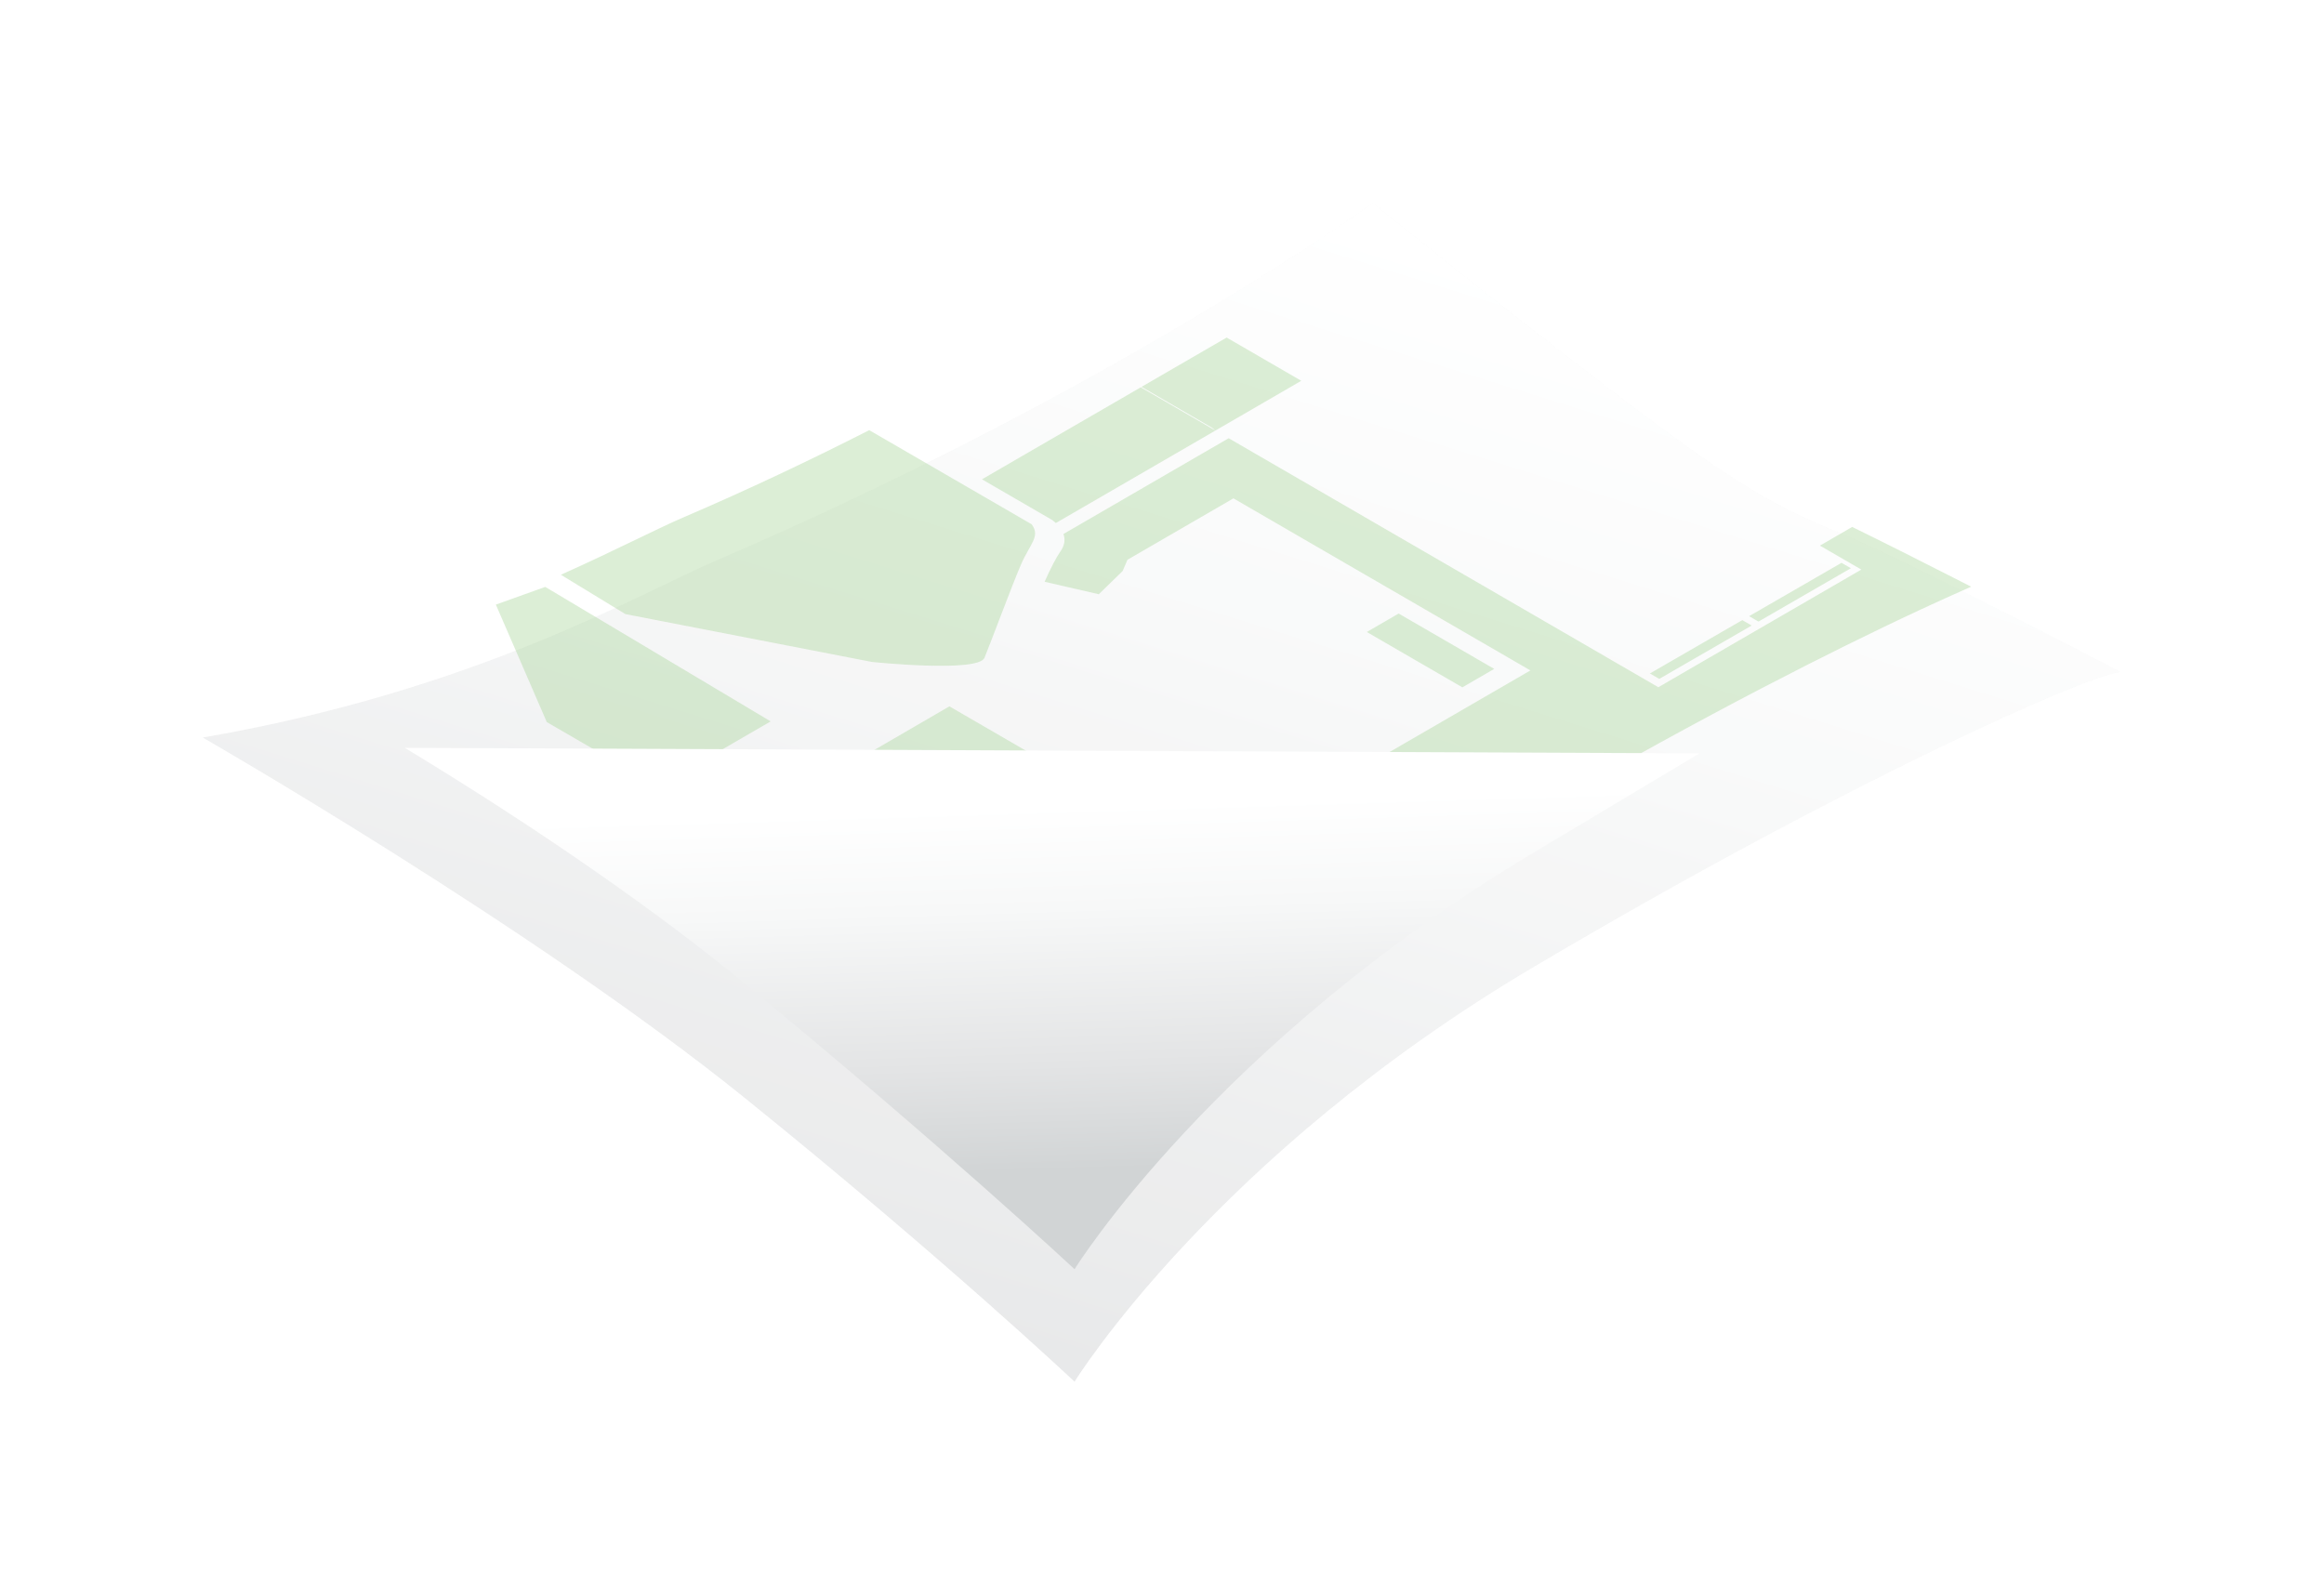 <?xml version="1.0" encoding="UTF-8"?><svg xmlns="http://www.w3.org/2000/svg" xmlns:xlink="http://www.w3.org/1999/xlink" viewBox="0 0 1224 834.48"><defs><style>.cls-1{fill:url(#linear-gradient);filter:url(#drop-shadow-1);opacity:.9;}.cls-2{fill:url(#linear-gradient-2);mix-blend-mode:multiply;}.cls-3{isolation:isolate;}.cls-4{fill:#a9d59a;opacity:.4;}</style><linearGradient id="linear-gradient" x1="581.53" y1="579.08" x2="844.78" y2="-66.06" gradientTransform="translate(-136.79 169.39) rotate(-4.9)" gradientUnits="userSpaceOnUse"><stop offset="0" stop-color="#dfe1e2"/><stop offset=".09" stop-color="#e3e4e5"/><stop offset=".64" stop-color="#f7f8f8"/><stop offset="1" stop-color="#fff"/></linearGradient><filter id="drop-shadow-1" filterUnits="userSpaceOnUse"><feOffset dx="0" dy="59.22"/><feGaussianBlur result="blur" stdDeviation="35.53"/><feFlood flood-color="#72bcb5" flood-opacity=".85"/><feComposite in2="blur" operator="in"/><feComposite in="SourceGraphic"/></filter><linearGradient id="linear-gradient-2" x1="556.53" y1="600.69" x2="552.84" y2="408.58" gradientTransform="translate(-2.59 22.54) rotate(-.68)" gradientUnits="userSpaceOnUse"><stop offset="0" stop-color="#d1d4d5"/><stop offset=".29" stop-color="#e3e4e5"/><stop offset=".72" stop-color="#f7f8f8"/><stop offset="1" stop-color="#fff"/></linearGradient></defs><g class="cls-3"><g id="Layer_2"><g id="Layer_1-2"><path class="cls-1" d="M106.76,329.22s174.12,99.95,285.43,189.76c105.24,84.92,173.75,149.51,173.75,149.51,0,0,73.38-118.84,242.37-218.77,165.97-98.14,291.63-153.54,308.71-155,0,0-114.45-59.7-149.29-73.83-35.48-14.39-58.51-28.62-115.2-71.66-61.44-46.65-129.44-101.65-129.44-101.65,0,0-135.99,98.44-346.53,188.72-38.93,16.69-126.04,68.2-269.81,92.94Z"/><path class="cls-4" d="M329.39,323.44l-33.99-20.72c15.37-6.89,28.8-13.35,40.34-18.91,9.58-4.61,17.85-8.6,24.24-11.33,34.27-14.7,67.08-30.27,97.83-45.92l25.55,14.81h0l26.49,15.35,33.47,19.39c4.82,6.32-.82,10.34-5.49,21.01-4.67,10.67-16,41.33-19.33,49.33s-59.24,2.19-59.24,2.19l-129.85-25.2Zm316.66-145.66l-22.2,12.86-22.64,13.12,36.93,21.4s.87,.57,1.98,1.61l45.23-26.21-39.31-22.78Zm-89.95,97.69l84.03-48.7-39.31-22.78-1.04,.6-29.98,17.37-29.98,17.37-22.64,13.12,36.93,21.4s.87,.57,1.98,1.61Zm-110.94,128.43l125.33,74.77c2.93-2.12,5.88-4.07,8.83-5.83l47.33-27.43-126.62-73.38-54.87,31.87Zm308.26-51.6l16.78,9.72,16.78-9.72-16.78-9.72-16.78-9.72-16.78-9.72-16.78,9.72,16.78,9.72,16.78,9.72Zm-492.26-33.86l26.82,61.88,58.64,33.98,59.28-34.35-118.73-70.84-26,9.33Zm661.4,11.01l-4.93-2.84-48.67,28.1,4.94,2.85,48.67-28.1Zm52.26-30.18l-4.93-2.84-48.67,28.1,4.94,2.85,48.67-28.1Zm54.02,4.98c-17.03-8.67-36.1-18.28-53.33-26.72l-16.98,9.84,21.79,12.62-106.91,61.96-226.29-131.14-87.02,50.43c.91,2.61,.86,5.76-1.6,9.2-2.16,3.03-5.16,8.86-8.32,15.97l28.53,6.57,12.55-12.21,2.56-5.95,55.81-32.34,131.58,76.25,24.81,14.38-79.04,45.8-79.03,45.8,61.51,35.65c.17-.12,.35-.24,.52-.37l8.82,5.11c18.37-13.04,38.22-26.11,59.59-38.89,92.31-55.2,166.23-93.07,211.98-115.12,11.24-5.42,29.34-13.99,47.8-22.09-3.05-1.55-6.17-3.14-9.34-4.74Z"/><path class="cls-2" d="M213.22,393.88c72.85,44.17,134.08,87.2,178.97,124.09,104.46,85.85,173.75,150.51,173.75,150.51,0,0,73.8-118.98,242.37-219.77,30.18-18.05,59.26-35.47,86.76-51.92l-681.85-2.91Z"/></g></g></g></svg>